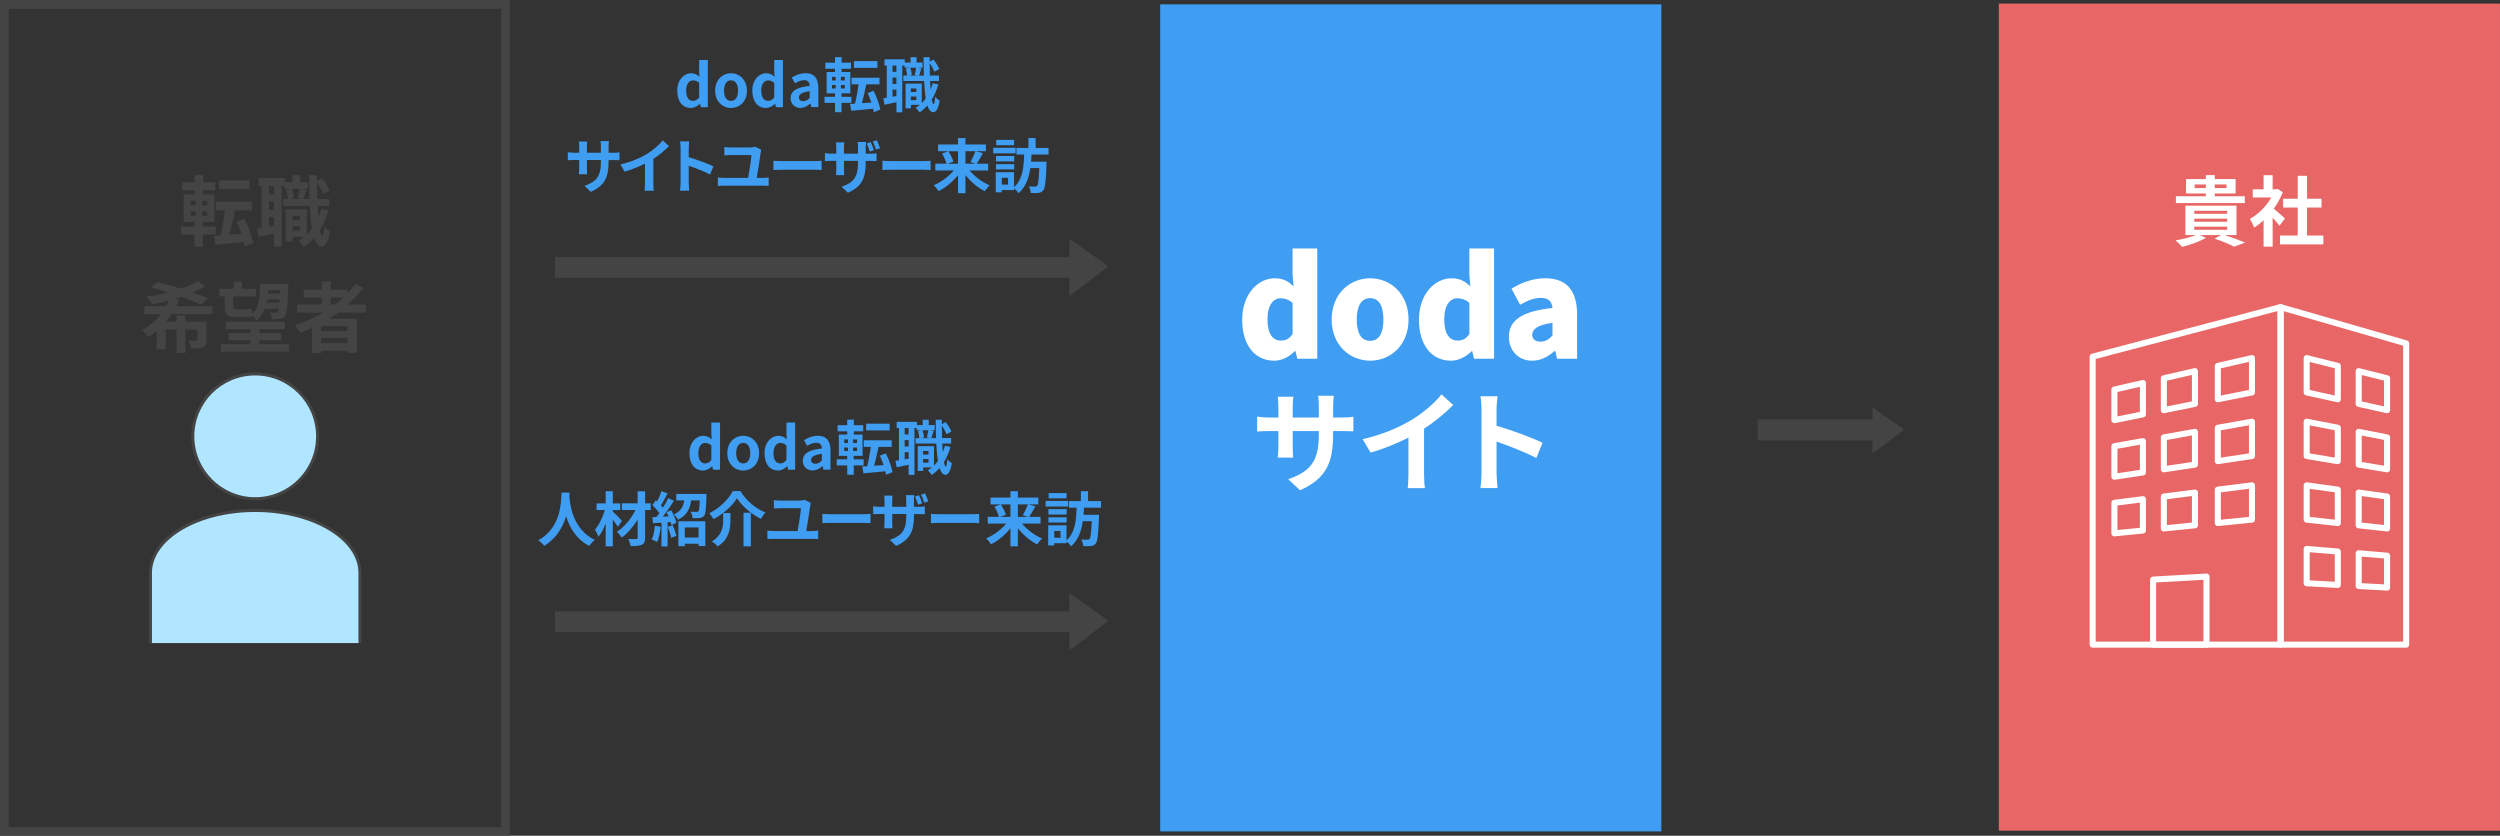 <?xml version="1.0" encoding="UTF-8"?><svg id="_レイヤー_2" xmlns="http://www.w3.org/2000/svg" viewBox="0 0 718.26 240.11"><rect x="0" y="0" width="718.26" height="240.11" fill="#333333" stroke="none"/><defs><style>.cls-1{stroke:#fff;stroke-linejoin:round;stroke-width:1.74px;}.cls-1,.cls-2{fill:none;}.cls-3{fill:#e86666;}.cls-4{fill:#fff;}.cls-5{fill:#3f9df2;}.cls-6{fill:#444;}.cls-2{stroke-width:2.5px;}.cls-2,.cls-7{stroke:#444;stroke-miterlimit:10;}.cls-7{fill:#b0e6ff;stroke-width:.87px;}</style></defs><g id="_レイヤー_1-2"><g><g><rect class="cls-3" x="574.27" y="1.04" width="143.98" height="237.62"/><g><polygon class="cls-1" points="655.22 88.24 655.22 185.21 691.3 185.21 691.3 98.66 655.22 88.24"/><polygon class="cls-1" points="601.23 185.21 655.22 185.21 655.22 88.24 601.23 102.46 601.23 185.21"/><polygon class="cls-1" points="607.48 120.7 615.67 119.05 615.67 110.05 607.48 111.92 607.48 120.7"/><polygon class="cls-1" points="621.68 117.84 630.62 116.03 630.62 106.63 621.68 108.68 621.68 117.84"/><polygon class="cls-1" points="637.19 114.71 647 112.74 647 102.88 637.19 105.13 637.19 114.71"/><polygon class="cls-1" points="607.48 136.97 615.67 135.73 615.67 126.74 607.48 128.19 607.48 136.97"/><polygon class="cls-1" points="621.68 134.83 630.62 133.48 630.62 124.07 621.68 125.67 621.68 134.83"/><polygon class="cls-1" points="637.19 132.49 647 131.01 647 121.16 637.19 122.9 637.19 132.49"/><polygon class="cls-1" points="607.48 153.23 615.67 152.42 615.67 143.42 607.48 144.46 607.48 153.23"/><polygon class="cls-1" points="621.68 151.82 630.62 150.92 630.62 141.52 621.68 142.66 621.68 151.82"/><polygon class="cls-1" points="618.59 185.21 633.94 185.21 633.94 165.65 618.59 166.52 618.59 185.21"/><polygon class="cls-1" points="637.19 150.27 647 149.29 647 139.44 637.19 140.68 637.19 150.27"/><polygon class="cls-1" points="677.66 116.03 685.82 117.84 685.82 108.68 677.66 106.63 677.66 116.03"/><polygon class="cls-1" points="662.72 112.74 671.66 114.71 671.66 105.13 662.72 102.88 662.72 112.74"/><polygon class="cls-1" points="677.66 133.48 685.82 134.83 685.82 125.67 677.66 124.07 677.66 133.48"/><polygon class="cls-1" points="662.72 131.01 671.66 132.49 671.66 122.9 662.72 121.16 662.72 131.01"/><polygon class="cls-1" points="677.66 150.92 685.82 151.82 685.82 142.66 677.66 141.52 677.66 150.92"/><polygon class="cls-1" points="662.72 149.29 671.66 150.27 671.66 140.68 662.72 139.44 662.72 149.29"/><polygon class="cls-1" points="677.66 168.37 685.82 168.81 685.82 159.65 677.66 158.96 677.66 168.37"/><polygon class="cls-1" points="662.72 167.57 671.66 168.05 671.66 158.46 662.72 157.71 662.72 167.57"/></g><g><path class="cls-4" d="M639.13,67.52c2.13,.68,4.47,1.56,5.9,2.18l-3.15,1.17c-1.23-.66-3.43-1.58-5.63-2.31l1.89-1.03h-6.1l1.74,.79c-1.83,1.08-4.62,2.07-6.86,2.62-.42-.51-1.34-1.43-1.89-1.87,2.05-.35,4.29-.9,5.83-1.54h-2.99v-8.45h14.68v8.45h-3.41Zm5.81-9.18h-19.8v-1.96h8.6v-.79h-5.68v-4.14h5.68v-1.14h2.57v1.14h5.99v4.14h-5.99v.79h8.63v1.96Zm-14.52,3.08h9.46v-.86h-9.46v.86Zm0,2.29h9.46v-.88h-9.46v.88Zm0,2.31h9.46v-.9h-9.46v.9Zm3.32-11.99v-1.03h-3.21v1.03h3.21Zm2.57-1.03v1.03h3.39v-1.03h-3.39Z"/><path class="cls-4" d="M654.9,64.88c-.46-.62-1.21-1.5-1.96-2.31v8.3h-2.6v-7.59c-.88,.81-1.8,1.54-2.73,2.11-.22-.7-.84-1.98-1.23-2.49,2.4-1.3,4.71-3.61,6.16-6.16h-5.32v-2.35h3.12v-4.05h2.6v4.05h.99l.46-.11,1.47,.95c-.66,1.67-1.54,3.26-2.6,4.71,1.06,.86,2.75,2.38,3.21,2.82l-1.58,2.13Zm12.61,2.79v2.55h-12.45v-2.55h5.08v-8.05h-4.18v-2.53h4.18v-6.58h2.68v6.58h4.16v2.53h-4.16v8.05h4.69Z"/></g></g><g><rect class="cls-5" x="333.33" y="1.25" width="143.98" height="237.62"/><g><g><path class="cls-4" d="M356.89,91.81c0-7.42,4.64-11.86,9.32-11.86,2.5,0,3.97,.91,5.43,2.34l-.28-3.37v-7.54h7.1v31.69h-5.75l-.52-2.18h-.16c-1.59,1.59-3.77,2.74-5.91,2.74-5.63,0-9.24-4.48-9.24-11.82Zm14.48,4.12v-8.88c-1.07-.99-2.3-1.35-3.49-1.35-1.94,0-3.73,1.82-3.73,5.99s1.43,6.15,3.85,6.15c1.35,0,2.42-.44,3.37-1.9Z"/><path class="cls-4" d="M382.59,91.81c0-7.5,5.31-11.86,11.06-11.86s11.03,4.36,11.03,11.86-5.31,11.82-11.03,11.82-11.06-4.36-11.06-11.82Zm14.87,0c0-3.77-1.19-6.15-3.81-6.15s-3.85,2.38-3.85,6.15,1.19,6.11,3.85,6.11,3.81-2.38,3.81-6.11Z"/><path class="cls-4" d="M407.68,91.81c0-7.42,4.64-11.86,9.32-11.86,2.5,0,3.97,.91,5.43,2.34l-.28-3.37v-7.54h7.1v31.69h-5.75l-.52-2.18h-.16c-1.59,1.59-3.77,2.74-5.91,2.74-5.63,0-9.24-4.48-9.24-11.82Zm14.48,4.12v-8.88c-1.07-.99-2.3-1.35-3.49-1.35-1.94,0-3.73,1.82-3.73,5.99s1.43,6.15,3.85,6.15c1.35,0,2.42-.44,3.37-1.9Z"/><path class="cls-4" d="M433.51,96.77c0-4.76,3.73-7.34,12.53-8.29-.16-1.82-1.11-2.9-3.41-2.9-1.79,0-3.65,.71-5.91,1.98l-2.46-4.64c2.97-1.78,6.19-2.97,9.72-2.97,5.83,0,9.12,3.25,9.12,10.31v12.81h-5.75l-.52-2.26h-.16c-1.86,1.67-3.97,2.82-6.46,2.82-4.16,0-6.7-3.09-6.7-6.86Zm12.53-.4v-3.61c-4.4,.59-5.83,1.86-5.83,3.45,0,1.31,.95,1.94,2.42,1.94s2.38-.67,3.41-1.78Z"/></g><g><path class="cls-4" d="M385.35,119.95c1.68,0,2.63-.06,3.48-.22v4.21c-.7-.06-1.8-.09-3.48-.09h-2.34v1.04c0,7.84-1.9,12.62-9.52,15.97l-3.38-3.19c6.1-2.12,8.79-4.87,8.79-12.62v-1.2h-7.5v4.3c0,1.39,.09,2.69,.13,3.32h-4.43c.09-.63,.19-1.9,.19-3.32v-4.3h-2.69c-1.58,0-2.72,.06-3.42,.13v-4.3c.57,.09,1.83,.28,3.42,.28h2.69v-3.13c0-1.2-.13-2.25-.19-2.85h4.49c-.09,.6-.19,1.61-.19,2.88v3.1h7.5v-3.32c0-1.27-.09-2.31-.19-2.94h4.49c-.06,.63-.19,1.68-.19,2.94v3.32h2.34Z"/><path class="cls-4" d="M409.14,136.11c0,1.39,.06,3.35,.29,4.14h-5c.13-.76,.22-2.75,.22-4.14v-10.38c-3.26,1.64-7.21,3.29-10.88,4.3l-2.28-3.86c5.54-1.2,10.85-3.54,14.39-5.73,3.19-1.99,6.48-4.81,8.26-7.15l3.38,3.07c-2.4,2.4-5.25,4.78-8.38,6.8v12.94Z"/><path class="cls-4" d="M441.39,131.59c-3.26-1.71-8-3.54-11.42-4.71v8.95c0,.92,.16,3.13,.29,4.4h-4.93c.19-1.23,.32-3.13,.32-4.4v-18.16c0-1.14-.1-2.72-.32-3.83h4.93c-.13,1.11-.29,2.5-.29,3.83v4.65c4.24,1.23,10.31,3.48,13.22,4.9l-1.8,4.37Z"/></g></g></g><g><g><path class="cls-6" d="M58.31,67.36v3.48h-2.42v-3.48h-3.89v-2.27h3.89v-1.3h-3.12v-7.94h3.12v-1.19h-3.59v-2.27h3.59v-2.07h2.46v2.07h3.5v2.27h-3.5v1.19h3.23v7.94h-3.28v1.3h3.7v2.27h-3.7Zm-3.54-8.36h1.39v-1.32h-1.39v1.32Zm0,2.99h1.39v-1.3h-1.39v1.3Zm4.75-4.31h-1.45v1.32h1.45v-1.32Zm0,3.01h-1.45v1.3h1.45v-1.3Zm10.8,10.12c-.07-.4-.13-.81-.24-1.28-2.93,.31-5.88,.57-8.14,.77l-.48-2.55,1.85-.11c.53-2.02,1.03-4.82,1.34-7.2h-2.62v-2.46h10.39v2.46h-4.91c-.46,2.42-1.08,5.02-1.63,7.02l3.52-.24c-.4-1.21-.88-2.44-1.41-3.5l2.22-.88c1.17,2.2,2.16,5.04,2.53,7l-2.42,.97Zm1.34-16.5h-8.76v-2.49h8.76v2.49Z"/><path class="cls-6" d="M94.32,60.48c-.59,2.11-1.41,4-2.44,5.65,.2,1.06,.44,1.65,.7,1.67,.26,0,.44-1.01,.53-2.75,.37,.53,1.32,1.21,1.69,1.45-.55,3.56-1.58,4.33-2.33,4.33-.99-.02-1.72-.9-2.24-2.51-.86,.99-1.83,1.85-2.88,2.57-.29-.44-1.03-1.3-1.5-1.72,.55-.33,1.08-.7,1.56-1.1h-3.3v1.28h-2v-9.2h6.05v7.24c.53-.51,1.01-1.08,1.45-1.69-.29-1.78-.48-3.98-.59-6.51h-7.72v-2.02h1.39c-.04-.73-.22-1.8-.48-2.62l1.28-.31h-1.74v-.81h-.84v17.43h-2.18v-3.76c-1.56,.33-3.12,.66-4.44,.92l-.44-2.4c.4-.04,.84-.11,1.3-.2v-11.99h-.86v-2.29h7.55v1.19h2.16v-1.98h2.22v1.98h2.24v1.91h-1.89l1.5,.29c-.33,.95-.64,1.94-.88,2.64h1.76c-.07-2.11-.11-4.4-.13-6.84h2.29v1.65l1.41-.75c.9,1.08,1.76,2.51,2.16,3.5l-1.83,1.01c-.31-.88-1.01-2.18-1.74-3.21,0,1.63,.02,3.17,.07,4.64h3.39v2.02h-3.3c.04,1.17,.11,2.24,.2,3.23,.31-.77,.57-1.58,.79-2.42l2.09,.46Zm-15.6-7.04h-1.45v2.38h1.45v-2.38Zm0,4.49h-1.45v2.38h1.45v-2.38Zm0,6.89v-2.4h-1.45v2.66l1.45-.26Zm5.17-10.56c.33,.84,.53,1.96,.57,2.68l-.99,.24h3.17l-1.14-.26c.22-.75,.46-1.87,.57-2.66h-2.18Zm.22,7.72v1.32h2.02v-1.32h-2.02Zm2.02,4.33v-1.32h-2.02v1.32h2.02Z"/><path class="cls-6" d="M49.33,90.25c-.48,.75-1.01,1.45-1.58,2.16h2.97v-1.8h2.53v1.8h6.07v5.21c0,1.17-.22,1.76-1.03,2.13-.81,.35-1.89,.37-3.37,.37-.11-.7-.46-1.61-.79-2.24,.88,.04,1.89,.04,2.18,.04s.4-.09,.4-.33v-2.9h-3.45v6.71h-2.53v-6.71h-3.12v5.59h-2.6v-5.17c-.77,.64-1.56,1.19-2.44,1.65-.4-.55-1.19-1.47-1.74-1.96,2.16-1.1,3.96-2.73,5.39-4.55h-4.73v-2.29h6.23c.29-.53,.55-1.08,.75-1.61-1.61,.44-3.21,.77-4.73,1.08-.42-.57-1.23-1.67-1.78-2.18,2.11-.31,4.33-.7,6.42-1.23-1.72-.55-3.41-1.06-4.95-1.45l1.83-1.52c2.02,.48,4.44,1.14,6.8,1.87,1.85-.62,3.48-1.36,4.73-2.18l2.18,1.5c-1.03,.64-2.24,1.25-3.52,1.8,1.63,.57,3.1,1.14,4.27,1.69l-2,1.8c-1.39-.68-3.37-1.47-5.59-2.27-.59,.2-1.21,.4-1.85,.57l1.21,.33c-.24,.62-.53,1.19-.84,1.78h10.41v2.29h-11.71Z"/><path class="cls-6" d="M64.6,85.15h-1.54v-2.2h4.05v-2.07h2.42v2.07h4v2.2h-6.54v2.86c0,.62,.13,.86,.68,.86h2.88c.55,0,1.39-.04,1.78-.15,.04,.4,.09,.92,.15,1.41,2.02-1.78,2.16-4.64,2.24-8.58h8.12s0,.66-.02,.92c-.2,5.59-.42,7.66-.95,8.36-.42,.55-.88,.73-1.47,.81-.53,.09-1.39,.09-2.29,.07-.02-.57-.26-1.45-.57-1.98,.7,.07,1.3,.09,1.63,.09,.26,0,.46-.07,.62-.26,.11-.13,.2-.4,.26-.86h-3.94c-.51,1.39-1.28,2.53-2.49,3.41-.2-.4-.66-.99-1.08-1.41l.02,.18c-.42,.15-1.23,.18-1.96,.18h-2.97c-2.42,0-3.06-.79-3.06-3.08v-2.82Zm18.42,13.73v2.16h-19.56v-2.16h8.43v-1.12h-6.16v-2.09h6.16v-1.1h-7.06v-2.13h17.01v2.13h-7.31v1.1h6.25v2.09h-6.25v1.12h8.49Zm-2.75-11.88c.02-.31,.04-.64,.07-.99h-3.56c-.04,.33-.09,.66-.15,.99h3.65Zm-3.26-3.61c-.02,.33-.04,.64-.07,.95h3.45l.04-.95h-3.43Z"/><path class="cls-6" d="M97.18,89.81c-.86,.62-1.69,1.19-2.6,1.76h7.99v9.77h-2.73v-.57h-7.57v.66h-2.62v-7.2c-1.1,.48-2.24,.97-3.37,1.39-.33-.57-1.1-1.63-1.61-2.16,2.88-.9,5.65-2.16,8.19-3.65h-7.48v-2.31h7.06v-2h-5.17v-2.27h5.17v-2.38h2.6v2.38h4.77v1.08c.84-.9,1.58-1.83,2.27-2.79l2.24,1.14c-1.25,1.74-2.73,3.37-4.33,4.84h5.1v2.31h-7.92Zm2.66,3.89h-7.57v1.41h7.57v-1.41Zm0,4.88v-1.5h-7.57v1.5h7.57Zm-4.8-11.09h1.21c.84-.64,1.63-1.3,2.38-2h-3.59v2Z"/></g><g><path class="cls-7" d="M91.25,125.36c0,9.91-8.03,17.93-17.93,17.93s-17.93-8.03-17.93-17.93,8.03-17.93,17.93-17.93,17.93,8.03,17.93,17.93Z"/><path class="cls-7" d="M103.42,184.76v-20.17c0-9.9-13.48-17.93-30.1-17.93s-30.1,8.03-30.1,17.93v20.17"/></g><rect class="cls-2" x="1.25" y="1.25" width="143.98" height="237.62"/></g><g><polyline class="cls-6" points="537.98 117.01 547.05 123.44 537.98 130.34"/><rect class="cls-6" x="519.78" y="105.72" width="6.09" height="35.64" transform="translate(646.37 -399.29) rotate(90)"/></g><g><g><path class="cls-5" d="M194.57,26.05c0-3.11,1.94-5.01,3.99-5.01,1.07,0,1.73,.41,2.41,1.04l-.1-1.49v-3.35h2.5v13.55h-2.02l-.2-.99h-.05c-.7,.68-1.65,1.22-2.63,1.22-2.36,0-3.89-1.87-3.89-4.98Zm6.3,1.94v-4.18c-.58-.53-1.17-.71-1.77-.71-1.07,0-1.97,1.02-1.97,2.92s.71,2.96,1.97,2.96c.66,0,1.22-.27,1.77-.99Z"/><path class="cls-5" d="M205.46,26.05c0-3.18,2.19-5.01,4.57-5.01s4.57,1.83,4.57,5.01-2.19,4.98-4.57,4.98-4.57-1.83-4.57-4.98Zm6.59,0c0-1.8-.73-2.97-2.02-2.97s-2.02,1.17-2.02,2.97,.73,2.94,2.02,2.94,2.02-1.15,2.02-2.94Z"/><path class="cls-5" d="M216.14,26.05c0-3.11,1.94-5.01,3.99-5.01,1.07,0,1.73,.41,2.41,1.04l-.1-1.49v-3.35h2.5v13.55h-2.02l-.2-.99h-.05c-.7,.68-1.65,1.22-2.63,1.22-2.36,0-3.89-1.87-3.89-4.98Zm6.3,1.94v-4.18c-.58-.53-1.17-.71-1.77-.71-1.07,0-1.97,1.02-1.97,2.92s.71,2.96,1.97,2.96c.66,0,1.22-.27,1.77-.99Z"/><path class="cls-5" d="M227.15,28.2c0-2.04,1.65-3.11,5.47-3.52-.03-.93-.44-1.65-1.61-1.65-.88,0-1.73,.39-2.62,.9l-.9-1.65c1.12-.7,2.48-1.26,3.97-1.26,2.41,0,3.65,1.44,3.65,4.19v5.55h-2.04l-.19-1.02h-.05c-.83,.71-1.78,1.26-2.87,1.26-1.7,0-2.82-1.21-2.82-2.82Zm5.47-.07v-1.92c-2.31,.31-3.09,.93-3.09,1.78,0,.75,.53,1.07,1.26,1.07s1.24-.34,1.83-.93Z"/><path class="cls-5" d="M241.77,29.56v2.68h-1.87v-2.68h-3.01v-1.75h3.01v-1h-2.41v-6.13h2.41v-.92h-2.77v-1.75h2.77v-1.6h1.9v1.6h2.7v1.75h-2.7v.92h2.5v6.13h-2.53v1h2.85v1.75h-2.85Zm-2.73-6.45h1.07v-1.02h-1.07v1.02Zm0,2.31h1.07v-1h-1.07v1Zm3.67-3.33h-1.12v1.02h1.12v-1.02Zm0,2.33h-1.12v1h1.12v-1Zm8.34,7.81c-.05-.31-.1-.63-.19-.99-2.26,.24-4.53,.44-6.28,.59l-.37-1.97,1.43-.08c.41-1.56,.8-3.72,1.04-5.55h-2.02v-1.9h8.02v1.9h-3.79c-.36,1.87-.83,3.87-1.26,5.42l2.72-.19c-.31-.93-.68-1.89-1.09-2.7l1.71-.68c.9,1.7,1.66,3.89,1.95,5.4l-1.87,.75Zm1.04-12.74h-6.76v-1.92h6.76v1.92Z"/><path class="cls-5" d="M269.58,24.25c-.46,1.63-1.09,3.09-1.88,4.36,.15,.82,.34,1.27,.54,1.29,.2,0,.34-.78,.41-2.12,.29,.41,1.02,.93,1.31,1.12-.42,2.75-1.22,3.35-1.8,3.35-.76-.02-1.32-.7-1.73-1.94-.66,.76-1.41,1.43-2.22,1.99-.22-.34-.8-1-1.15-1.32,.42-.25,.83-.54,1.21-.85h-2.55v.99h-1.55v-7.1h4.67v5.59c.41-.39,.78-.83,1.12-1.31-.22-1.38-.37-3.07-.46-5.03h-5.96v-1.56h1.07c-.03-.56-.17-1.39-.37-2.02l.98-.24h-1.34v-.63h-.65v13.45h-1.68v-2.9c-1.21,.25-2.41,.51-3.43,.71l-.34-1.85c.31-.03,.65-.08,1-.15v-9.26h-.66v-1.77h5.83v.92h1.66v-1.53h1.72v1.53h1.73v1.48h-1.46l1.15,.22c-.25,.73-.49,1.49-.68,2.04h1.36c-.05-1.63-.08-3.4-.1-5.28h1.77v1.27l1.09-.58c.7,.83,1.36,1.94,1.66,2.7l-1.41,.78c-.24-.68-.78-1.68-1.34-2.48,0,1.26,.02,2.45,.05,3.58h2.62v1.56h-2.55c.03,.9,.08,1.73,.15,2.5,.24-.59,.44-1.22,.61-1.87l1.61,.36Zm-12.04-5.43h-1.12v1.83h1.12v-1.83Zm0,3.46h-1.12v1.83h1.12v-1.83Zm0,5.32v-1.85h-1.12v2.05l1.12-.2Zm3.99-8.15c.25,.65,.41,1.51,.44,2.07l-.76,.19h2.45l-.88-.2c.17-.58,.36-1.44,.44-2.05h-1.68Zm.17,5.96v1.02h1.56v-1.02h-1.56Zm1.56,3.35v-1.02h-1.56v1.02h1.56Z"/><path class="cls-5" d="M176.11,43.89c.9,0,1.41-.03,1.87-.12v2.26c-.37-.03-.97-.05-1.87-.05h-1.26v.56c0,4.21-1.02,6.78-5.11,8.58l-1.82-1.72c3.28-1.14,4.72-2.62,4.72-6.78v-.65h-4.02v2.31c0,.75,.05,1.44,.07,1.78h-2.38c.05-.34,.1-1.02,.1-1.78v-2.31h-1.44c-.85,0-1.46,.03-1.83,.07v-2.31c.31,.05,.99,.15,1.83,.15h1.44v-1.68c0-.65-.07-1.21-.1-1.53h2.41c-.05,.32-.1,.87-.1,1.55v1.66h4.02v-1.78c0-.68-.05-1.24-.1-1.58h2.41c-.03,.34-.1,.9-.1,1.58v1.78h1.26Z"/><path class="cls-5" d="M187.71,52.57c0,.75,.03,1.8,.15,2.22h-2.68c.07-.41,.12-1.48,.12-2.22v-5.57c-1.75,.88-3.87,1.77-5.84,2.31l-1.22-2.07c2.97-.65,5.83-1.9,7.73-3.07,1.72-1.07,3.48-2.58,4.43-3.84l1.82,1.65c-1.29,1.29-2.82,2.56-4.5,3.65v6.95Z"/><path class="cls-5" d="M204,50.14c-1.75-.92-4.3-1.9-6.13-2.53v4.81c0,.49,.08,1.68,.15,2.36h-2.65c.1-.66,.17-1.68,.17-2.36v-9.75c0-.61-.05-1.46-.17-2.05h2.65c-.07,.59-.15,1.34-.15,2.05v2.5c2.28,.66,5.54,1.87,7.1,2.63l-.97,2.34Z"/><path class="cls-5" d="M219.26,51.11c.59,0,1.14-.08,1.58-.14v2.46c-.48-.07-1.19-.08-1.58-.08h-11.33c-.51,0-1.1,.02-1.68,.08v-2.46c.54,.08,1.16,.14,1.68,.14h7.01c.32-1.85,.92-5.45,.95-6.56h-5.86c-.68,0-1.31,.02-1.92,.07v-2.39c.54,.07,1.32,.14,1.9,.14h5.37c.44,0,1.29-.1,1.58-.22l1.77,.88c-.07,.24-.15,.63-.17,.76-.2,1.55-.82,5.42-1.14,7.32h1.83Z"/><path class="cls-5" d="M222.21,46.18c.61,.05,1.85,.1,2.73,.1h9.12c.78,0,1.55-.07,1.99-.1v2.67c-.41-.02-1.27-.08-1.99-.08h-9.12c-.97,0-2.11,.03-2.73,.08v-2.67Z"/><path class="cls-5" d="M249.97,44.16c.9,0,1.41-.05,1.87-.14v2.26c-.37-.03-.97-.05-1.85-.05h-1.27v.56c0,4.21-1,6.78-5.11,8.59l-1.82-1.72c3.28-1.16,4.72-2.62,4.72-6.79v-.65h-4.03v2.31c0,.76,.05,1.44,.07,1.78h-2.38c.05-.34,.1-1.02,.1-1.78v-2.31h-1.44c-.85,0-1.46,.03-1.83,.07v-2.31c.31,.05,.98,.17,1.83,.17h1.44v-1.7c0-.65-.07-1.21-.1-1.53h2.41c-.03,.32-.1,.87-.1,1.55v1.68h4.03v-1.8c0-.68-.05-1.24-.1-1.56h2.43c-.05,.34-.12,.88-.12,1.56v1.8h1.26Zm-.07-.63c-.24-.71-.54-1.65-.87-2.33l1.14-.37c.32,.68,.71,1.66,.9,2.33l-1.17,.37Zm1.78-.56c-.24-.73-.56-1.65-.92-2.31l1.15-.37c.32,.68,.71,1.66,.93,2.31l-1.17,.37Z"/><path class="cls-5" d="M253.52,46.18c.61,.05,1.85,.1,2.73,.1h9.12c.78,0,1.55-.07,1.99-.1v2.67c-.41-.02-1.27-.08-1.99-.08h-9.12c-.97,0-2.11,.03-2.73,.08v-2.67Z"/><path class="cls-5" d="M278.58,48.97c1.46,1.77,3.63,3.4,5.76,4.28-.46,.41-1.1,1.21-1.41,1.7-2.04-1.02-4.02-2.72-5.55-4.65v5.21h-2.14v-5.18c-1.55,1.9-3.53,3.57-5.57,4.59-.32-.49-.95-1.29-1.43-1.7,2.14-.88,4.33-2.5,5.81-4.25h-5.33v-1.94h3.21c-.19-.82-.73-2-1.27-2.92l1.75-.66h-2.89v-1.94h5.72v-1.85h2.14v1.85h5.88v1.94h-2.82l1.95,.58c-.59,1.1-1.24,2.24-1.78,3.01h3.29v1.94h-5.32Zm-6.11-5.52c.59,.92,1.22,2.12,1.44,2.96l-1.61,.63h2.94v-3.58h-2.77Zm4.91,0v3.58h2.85l-1.43-.49c.49-.83,1.1-2.11,1.44-3.09h-2.87Z"/><path class="cls-5" d="M291.79,44.06h-6.44v-1.6h6.44v1.6Zm4.57,.36c-.03,.68-.07,1.34-.12,2.02h4.43v.83c-.2,4.86-.39,6.74-.92,7.4-.39,.49-.8,.66-1.38,.75-.51,.07-1.32,.07-2.21,.03-.02-.56-.27-1.38-.58-1.92,.75,.07,1.46,.08,1.8,.08,.27,0,.42-.05,.59-.24,.31-.34,.48-1.72,.63-5.08h-2.58c-.41,2.8-1.29,5.42-3.38,7.23-.29-.48-.8-1.02-1.29-1.41v.49h-3.55v.66h-1.72v-5.79h5.26v4.3c2.56-2.26,2.79-5.93,2.9-9.37h-2.22v-1.9h3.45v-2.84h2.07v2.84h3.72v1.9h-4.93Zm-4.98,1.95h-5.23v-1.55h5.23v1.55Zm-5.23,.78h5.23v1.51h-5.23v-1.51Zm5.2-5.43h-5.13v-1.53h5.13v1.53Zm-1.73,9.37h-1.8v1.95h1.8v-1.95Z"/></g><g><path class="cls-5" d="M198.07,130.21c0-3.11,1.94-5.01,3.99-5.01,1.07,0,1.73,.41,2.41,1.04l-.1-1.49v-3.35h2.5v13.55h-2.02l-.2-.99h-.05c-.7,.68-1.65,1.22-2.63,1.22-2.36,0-3.89-1.87-3.89-4.98Zm6.3,1.94v-4.18c-.58-.53-1.17-.71-1.77-.71-1.07,0-1.97,1.02-1.97,2.92s.71,2.96,1.97,2.96c.66,0,1.22-.27,1.77-.99Z"/><path class="cls-5" d="M208.96,130.21c0-3.18,2.19-5.01,4.57-5.01s4.57,1.83,4.57,5.01-2.19,4.98-4.57,4.98-4.57-1.83-4.57-4.98Zm6.59,0c0-1.8-.73-2.97-2.02-2.97s-2.02,1.17-2.02,2.97,.73,2.94,2.02,2.94,2.02-1.15,2.02-2.94Z"/><path class="cls-5" d="M219.65,130.21c0-3.11,1.94-5.01,3.99-5.01,1.07,0,1.73,.41,2.41,1.04l-.1-1.49v-3.35h2.5v13.55h-2.02l-.2-.99h-.05c-.7,.68-1.65,1.22-2.63,1.22-2.36,0-3.89-1.87-3.89-4.98Zm6.3,1.94v-4.18c-.58-.53-1.17-.71-1.77-.71-1.07,0-1.97,1.02-1.97,2.92s.71,2.96,1.97,2.96c.66,0,1.22-.27,1.77-.99Z"/><path class="cls-5" d="M230.65,132.37c0-2.04,1.65-3.11,5.47-3.52-.03-.93-.44-1.65-1.61-1.65-.88,0-1.73,.39-2.62,.9l-.9-1.65c1.12-.7,2.48-1.26,3.97-1.26,2.41,0,3.65,1.44,3.65,4.19v5.55h-2.04l-.19-1.02h-.05c-.83,.71-1.78,1.26-2.87,1.26-1.7,0-2.82-1.21-2.82-2.82Zm5.47-.07v-1.92c-2.31,.31-3.09,.93-3.09,1.78,0,.75,.53,1.07,1.26,1.07s1.24-.34,1.83-.93Z"/><path class="cls-5" d="M245.28,133.72v2.68h-1.87v-2.68h-3.01v-1.75h3.01v-1h-2.41v-6.13h2.41v-.92h-2.77v-1.75h2.77v-1.6h1.9v1.6h2.7v1.75h-2.7v.92h2.5v6.13h-2.53v1h2.85v1.75h-2.85Zm-2.73-6.45h1.07v-1.02h-1.07v1.02Zm0,2.31h1.07v-1h-1.07v1Zm3.67-3.33h-1.12v1.02h1.12v-1.02Zm0,2.33h-1.12v1h1.12v-1Zm8.34,7.81c-.05-.31-.1-.63-.19-.99-2.26,.24-4.53,.44-6.28,.59l-.37-1.97,1.43-.08c.41-1.56,.8-3.72,1.04-5.55h-2.02v-1.9h8.02v1.9h-3.79c-.36,1.87-.83,3.87-1.26,5.42l2.72-.19c-.31-.93-.68-1.89-1.09-2.7l1.71-.68c.9,1.7,1.66,3.89,1.95,5.4l-1.87,.75Zm1.04-12.74h-6.76v-1.92h6.76v1.92Z"/><path class="cls-5" d="M273.08,128.41c-.46,1.63-1.09,3.09-1.88,4.36,.15,.82,.34,1.27,.54,1.29,.2,0,.34-.78,.41-2.12,.29,.41,1.02,.93,1.31,1.12-.42,2.75-1.22,3.35-1.8,3.35-.76-.02-1.32-.7-1.73-1.94-.66,.76-1.41,1.43-2.22,1.99-.22-.34-.8-1-1.15-1.32,.42-.25,.83-.54,1.21-.85h-2.55v.99h-1.55v-7.1h4.67v5.59c.41-.39,.78-.83,1.12-1.31-.22-1.38-.37-3.07-.46-5.03h-5.96v-1.56h1.07c-.03-.56-.17-1.39-.37-2.02l.98-.24h-1.34v-.63h-.65v13.45h-1.68v-2.9c-1.21,.25-2.41,.51-3.43,.71l-.34-1.85c.31-.03,.65-.08,1-.15v-9.26h-.66v-1.77h5.83v.92h1.66v-1.53h1.72v1.53h1.73v1.48h-1.46l1.15,.22c-.25,.73-.49,1.49-.68,2.04h1.36c-.05-1.63-.08-3.4-.1-5.28h1.77v1.27l1.09-.58c.7,.83,1.36,1.94,1.66,2.7l-1.41,.78c-.24-.68-.78-1.68-1.34-2.48,0,1.26,.02,2.45,.05,3.58h2.62v1.56h-2.55c.03,.9,.08,1.73,.15,2.5,.24-.59,.44-1.22,.61-1.87l1.61,.36Zm-12.04-5.43h-1.12v1.83h1.12v-1.83Zm0,3.46h-1.12v1.83h1.12v-1.83Zm0,5.32v-1.85h-1.12v2.05l1.12-.2Zm3.99-8.15c.25,.65,.41,1.51,.44,2.07l-.76,.19h2.45l-.88-.2c.17-.58,.36-1.44,.44-2.05h-1.68Zm.17,5.96v1.02h1.56v-1.02h-1.56Zm1.56,3.35v-1.02h-1.56v1.02h1.56Z"/><path class="cls-5" d="M163.62,141.51c-.02,.27-.03,.61-.05,.97,.14,2.34,.98,9.66,7.32,12.64-.63,.48-1.24,1.17-1.56,1.72-3.84-1.9-5.74-5.4-6.69-8.53-.92,3.06-2.7,6.33-6.28,8.53-.36-.53-1.02-1.14-1.7-1.61,6.78-3.75,6.54-11.46,6.66-13.71h2.31Z"/><path class="cls-5" d="M177.5,151.34c-.34-.54-.88-1.32-1.44-2.05v7.68h-2.04v-6.57c-.59,1.48-1.29,2.85-2.07,3.8-.2-.63-.68-1.48-1.04-2.02,1.21-1.36,2.28-3.6,2.85-5.64h-2.36v-1.92h2.62v-3.5h2.04v3.5h2.14v1.92h-2.14v.46c.68,.56,2.24,2.19,2.62,2.62l-1.17,1.73Zm9.46-4.81h-1.61v7.95c0,1.17-.25,1.7-.95,2.02-.68,.34-1.77,.39-3.23,.39-.08-.58-.39-1.48-.68-2.04,.93,.03,1.99,.03,2.28,.03,.31-.02,.42-.1,.42-.41v-5.16c-1.26,2.02-2.89,3.91-4.52,5.15-.34-.53-.93-1.24-1.46-1.66,2.11-1.32,4.14-3.8,5.37-6.27h-3.91v-1.92h4.52v-3.46h2.16v3.46h1.61v1.92Z"/><path class="cls-5" d="M189.82,151.34c-.17,1.6-.53,3.29-1.02,4.38-.36-.22-1.1-.58-1.55-.73,.49-1,.76-2.51,.9-3.94l1.66,.29Zm3.01-4.74c.65,1.16,1.31,2.63,1.49,3.6l-1.43,.65c-.05-.25-.12-.54-.22-.87l-.87,.07v6.95h-1.75v-6.83l-2.46,.15-.17-1.75,1.22-.05c.25-.32,.53-.7,.8-1.09-.49-.73-1.31-1.63-2-2.31l.97-1.38c.12,.1,.25,.22,.39,.34,.48-.93,.95-2.05,1.24-2.96l1.75,.65c-.61,1.15-1.29,2.48-1.9,3.41,.2,.24,.41,.46,.58,.68,.58-.95,1.12-1.92,1.51-2.75l1.65,.76c-.93,1.48-2.11,3.19-3.18,4.57l1.63-.07c-.19-.42-.39-.85-.59-1.22l1.34-.56Zm.44,4.31c.42,.97,.87,2.21,1.05,3.06l-1.49,.54c-.15-.85-.59-2.16-.98-3.16l1.43-.44Zm9.71-9s0,.49-.02,.73c-.1,3.53-.22,4.99-.65,5.52-.36,.44-.73,.59-1.26,.66-.46,.07-1.26,.07-2.07,.05-.03-.59-.25-1.36-.58-1.87,.71,.07,1.39,.07,1.72,.07,.24,0,.41-.03,.54-.17,.2-.25,.31-1.1,.39-3.14h-2.48c-.34,2.36-1.17,4.31-3.79,5.55-.22-.46-.76-1.17-1.19-1.51,2.11-.92,2.73-2.34,2.99-4.04h-2.29v-1.85h8.68Zm-8.08,7.86h7.74v7.1h-1.95v-.65h-3.94v.71h-1.85v-7.17Zm1.85,1.78v2.89h3.94v-2.89h-3.94Z"/><path class="cls-5" d="M204.99,149.14c-.25-.49-.8-1.26-1.24-1.66,2.99-1.43,5.62-4.16,6.81-6.39h2.16c1.75,2.85,4.45,5.08,7.2,6.15-.51,.53-.95,1.22-1.32,1.85-2.7-1.38-5.49-3.74-6.86-5.94-1.31,2.16-3.91,4.5-6.74,6Zm4.87-1.75v2.11c0,2.39-.36,5.4-3.67,7.49-.34-.44-1.15-1.12-1.68-1.44,2.97-1.77,3.26-4.16,3.26-6.1v-2.05h2.09Zm5.86-.08v9.66h-2.11v-9.66h2.11Z"/><path class="cls-5" d="M233.49,152.57c.59,0,1.14-.08,1.58-.14v2.46c-.48-.07-1.19-.08-1.58-.08h-11.33c-.51,0-1.1,.02-1.68,.08v-2.46c.54,.08,1.16,.14,1.68,.14h7.01c.32-1.85,.92-5.45,.95-6.56h-5.86c-.68,0-1.31,.02-1.92,.07v-2.39c.54,.07,1.32,.14,1.9,.14h5.37c.44,0,1.29-.1,1.58-.22l1.77,.88c-.07,.24-.15,.63-.17,.76-.2,1.55-.82,5.42-1.14,7.32h1.83Z"/><path class="cls-5" d="M236.26,147.64c.61,.05,1.85,.1,2.73,.1h9.12c.78,0,1.55-.07,1.99-.1v2.67c-.41-.02-1.27-.08-1.99-.08h-9.12c-.97,0-2.11,.03-2.73,.08v-2.67Z"/><path class="cls-5" d="M263.83,145.62c.9,0,1.41-.05,1.87-.14v2.26c-.37-.03-.97-.05-1.85-.05h-1.27v.56c0,4.21-1,6.78-5.11,8.59l-1.82-1.72c3.28-1.16,4.72-2.62,4.72-6.79v-.65h-4.03v2.31c0,.76,.05,1.44,.07,1.78h-2.38c.05-.34,.1-1.02,.1-1.78v-2.31h-1.44c-.85,0-1.46,.03-1.83,.07v-2.31c.31,.05,.98,.17,1.83,.17h1.44v-1.7c0-.65-.07-1.21-.1-1.53h2.41c-.03,.32-.1,.87-.1,1.55v1.68h4.03v-1.8c0-.68-.05-1.24-.1-1.56h2.43c-.05,.34-.12,.88-.12,1.56v1.8h1.26Zm-.07-.63c-.24-.71-.54-1.65-.87-2.33l1.14-.37c.32,.68,.71,1.66,.9,2.33l-1.17,.37Zm1.78-.56c-.24-.73-.56-1.65-.92-2.31l1.15-.37c.32,.68,.71,1.66,.93,2.31l-1.17,.37Z"/><path class="cls-5" d="M267.47,147.64c.61,.05,1.85,.1,2.73,.1h9.12c.78,0,1.55-.07,1.99-.1v2.67c-.41-.02-1.27-.08-1.99-.08h-9.12c-.97,0-2.11,.03-2.73,.08v-2.67Z"/><path class="cls-5" d="M293.64,150.43c1.46,1.77,3.63,3.4,5.76,4.28-.46,.41-1.1,1.21-1.41,1.7-2.04-1.02-4.02-2.72-5.55-4.65v5.21h-2.14v-5.18c-1.55,1.9-3.53,3.57-5.57,4.59-.32-.49-.95-1.29-1.43-1.7,2.14-.88,4.33-2.5,5.81-4.25h-5.33v-1.94h3.21c-.19-.82-.73-2-1.27-2.92l1.75-.66h-2.89v-1.94h5.72v-1.85h2.14v1.85h5.88v1.94h-2.82l1.95,.58c-.59,1.1-1.24,2.24-1.78,3.01h3.29v1.94h-5.32Zm-6.11-5.52c.59,.92,1.22,2.12,1.44,2.96l-1.61,.63h2.94v-3.58h-2.77Zm4.91,0v3.58h2.85l-1.43-.49c.49-.83,1.1-2.11,1.44-3.09h-2.87Z"/><path class="cls-5" d="M306.86,145.52h-6.44v-1.6h6.44v1.6Zm4.57,.36c-.03,.68-.07,1.34-.12,2.02h4.43v.83c-.2,4.86-.39,6.74-.92,7.4-.39,.49-.8,.66-1.38,.75-.51,.07-1.33,.07-2.21,.03-.02-.56-.27-1.38-.58-1.92,.75,.07,1.46,.08,1.8,.08,.27,0,.42-.05,.59-.24,.31-.34,.47-1.72,.63-5.08h-2.58c-.41,2.8-1.29,5.42-3.38,7.23-.29-.48-.8-1.02-1.29-1.41v.49h-3.55v.66h-1.72v-5.79h5.26v4.3c2.56-2.26,2.79-5.93,2.9-9.37h-2.22v-1.9h3.45v-2.84h2.07v2.84h3.72v1.9h-4.92Zm-4.98,1.95h-5.23v-1.55h5.23v1.55Zm-5.23,.78h5.23v1.51h-5.23v-1.51Zm5.2-5.43h-5.13v-1.53h5.13v1.53Zm-1.73,9.37h-1.8v1.95h1.8v-1.95Z"/></g><g><polyline class="cls-6" points="307.22 68.54 318.47 76.52 307.22 85.08"/><rect class="cls-6" x="232.02" y="1.28" width="5.95" height="151.07" transform="translate(311.81 -158.18) rotate(90)"/></g><g><polyline class="cls-6" points="307.22 170.38 318.47 178.36 307.22 186.92"/><rect class="cls-6" x="232.02" y="103.12" width="5.95" height="151.07" transform="translate(413.64 -56.34) rotate(90)"/></g></g></g></g></svg>